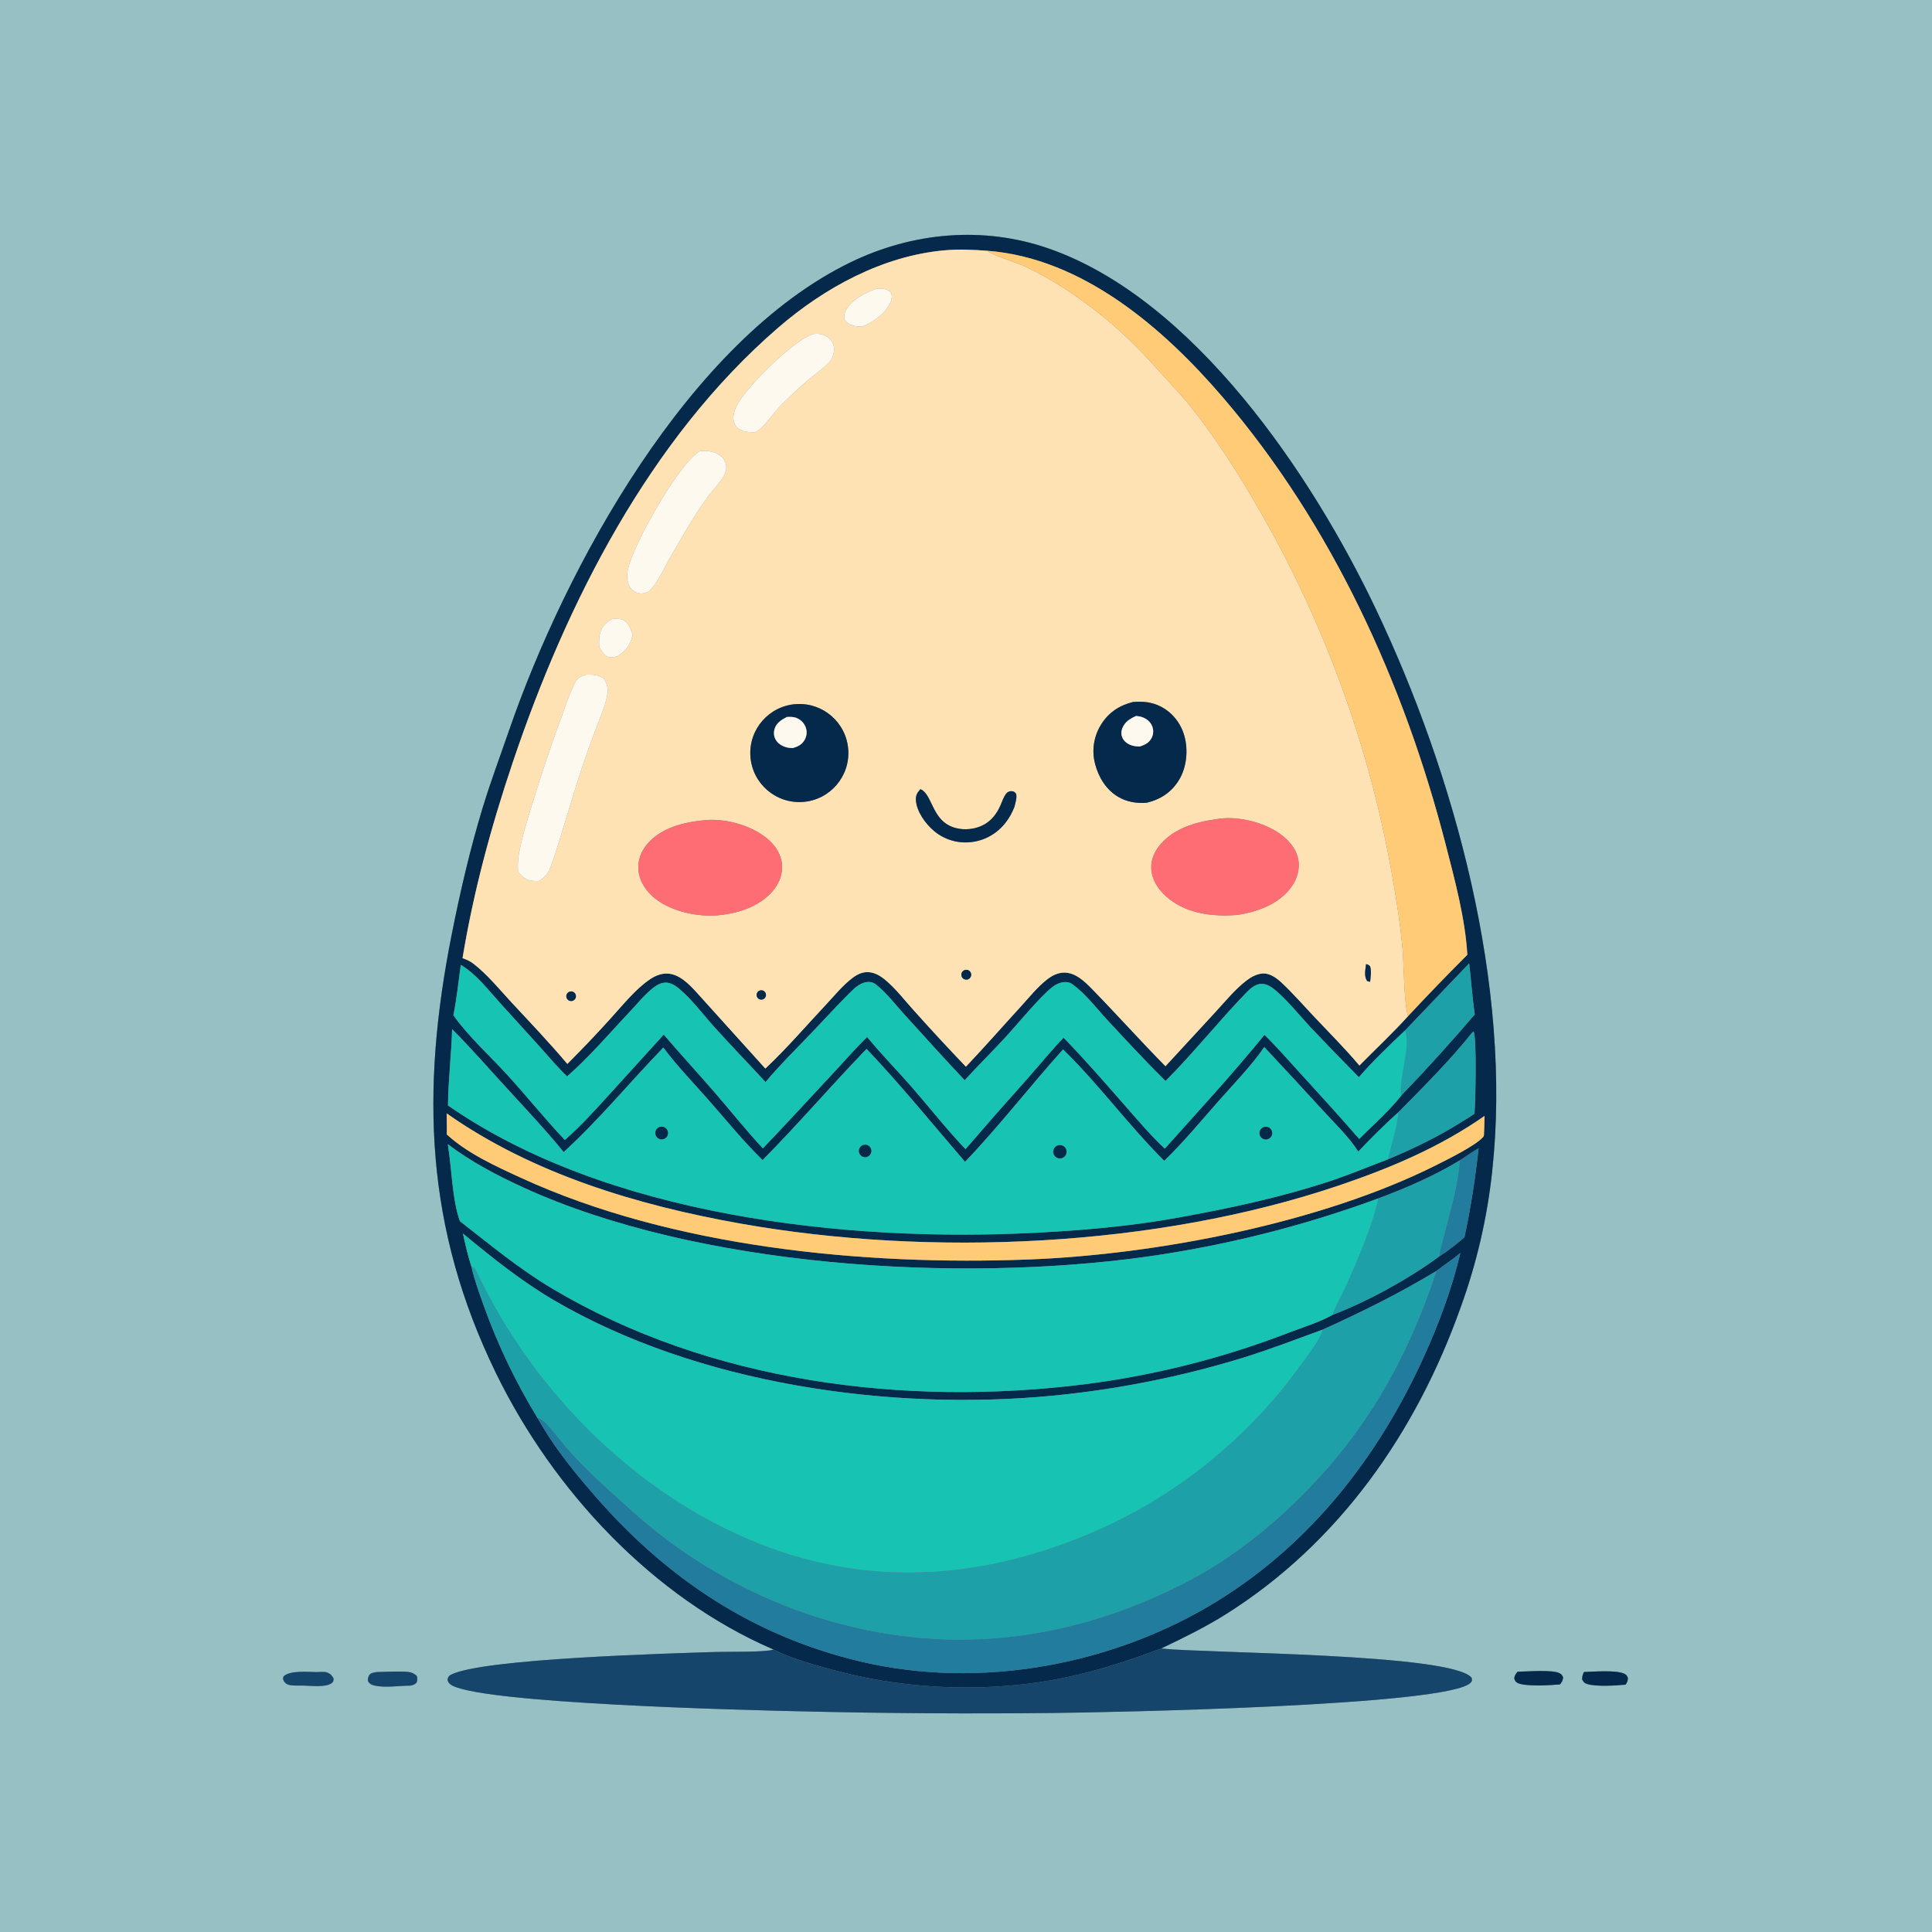 <?xml version="1.0" encoding="utf-8" ?>
<svg xmlns="http://www.w3.org/2000/svg" xmlns:xlink="http://www.w3.org/1999/xlink" width="1024" height="1024">
	<rect width="100%" height="100%" fill="#808080" stroke="none"/>
	<path fill="#97C0C5" d="M0 0L1024 0L1024 1024L0 1024L0 0ZM615.445 873.731C627.071 868.189 638.89 862.416 649.798 855.546C709.766 817.778 750.681 759.082 774.172 692.929C782.618 669.718 788.225 645.57 790.869 621.012C801.671 522.831 771.086 410.591 728.997 322.314C695.522 252.103 633.045 158.749 556.109 131.809C521.272 119.611 483.736 123.038 450.746 139.06C364.899 180.752 299.599 300.67 269.649 387.591C265.015 401.038 259.998 414.407 255.858 428.011C249.15 450.052 243.887 472.778 239.402 495.365C222.913 578.403 225.336 650.92 262.963 727.969C293.255 789.995 345.916 846.682 409.975 874.287C405.685 875.847 385.307 875.378 379.504 875.569C355.968 876.347 254.91 879.029 238.842 887.723C237.636 888.376 237.5 889.072 237.162 890.325C237.432 891.305 237.635 891.753 238.396 892.475C249.433 902.965 400.447 906.516 424.463 907.038C469.201 908.106 513.954 908.395 558.702 907.904C582.286 907.67 769.548 904.292 779.642 891.689C780.377 890.771 780.191 890.27 779.995 889.233C769.53 876.329 638.87 876.287 615.934 873.788L615.445 873.731ZM167.79 886.24C163.036 886.22 154.024 885.199 150.321 888.459C149.936 889.709 149.851 890.054 150.626 891.256C151.578 892.731 153.08 893.139 154.712 893.273C156.797 893.445 158.936 893.402 161.029 893.403C164.87 893.46 172.788 894.489 175.867 892.037C176.793 891.299 176.743 890.756 176.811 889.688C176.038 888.092 175.093 887.107 173.418 886.476C171.946 885.922 169.372 886.224 167.79 886.24ZM199.822 886.216C198.228 886.458 197.01 886.522 195.777 887.676C195.19 888.975 194.851 889.603 195.056 891.066C195.891 892.479 196.936 893.032 198.493 893.382C204.19 894.666 211.645 893.405 217.57 893.425C219.203 892.979 219.693 892.974 220.874 891.7C221.227 890.164 221.336 889.797 220.904 888.302C219.126 886.436 216.763 886.078 214.275 886.004C209.482 885.863 204.618 886.113 199.822 886.216ZM804.337 886.038C803.381 887.244 802.747 887.992 802.571 889.588C802.977 890.819 803.204 891.421 804.42 892.03C808.439 894.041 822.126 893.2 826.847 892.771C827.878 891.444 828.255 890.826 828.49 889.164C827.974 887.857 827.871 887.514 826.55 886.823C822.808 884.865 809.2 885.975 804.337 886.038ZM839.524 886.176C838.859 887.604 838.554 888.529 838.55 890.111C839.326 891.596 839.863 892.202 841.52 892.652C846.508 894.008 856.349 893.425 861.637 892.897C862.475 891.595 862.711 890.948 862.845 889.406C862.363 888.213 862.086 887.64 860.865 887.083C856.41 885.047 844.63 886.049 839.524 886.176Z"/>
	<path fill="#04294A" d="M615.445 873.731C598.94 879.903 582.199 885.457 564.923 889.079C526.02 897.237 482.601 895.968 444.19 885.803C433.31 882.925 421.661 879.819 411.451 875.032C410.952 874.799 410.465 874.54 409.975 874.287C345.916 846.682 293.255 789.995 262.963 727.969C225.336 650.92 222.913 578.403 239.402 495.365C243.887 472.778 249.15 450.052 255.858 428.011C259.998 414.407 265.015 401.038 269.649 387.591C299.599 300.67 364.899 180.752 450.746 139.06C483.736 123.038 521.272 119.611 556.109 131.809C633.045 158.749 695.522 252.103 728.997 322.314C771.086 410.591 801.671 522.831 790.869 621.012C788.225 645.57 782.618 669.718 774.172 692.929C750.681 759.082 709.766 817.778 649.798 855.546C638.89 862.416 627.071 868.189 615.445 873.731ZM523.4 132.924C515.732 132.35 508.083 131.998 500.407 132.696C467.78 135.662 437.037 152.473 412.565 173.585C344.259 232.514 300.191 319.712 271.79 404.018C260.333 438.028 251.001 472.391 245.156 507.844C247.244 508.597 249.031 509.334 250.814 510.696C258.19 516.331 264.633 524.31 270.943 531.105C280.953 541.886 291.227 552.642 300.699 563.9C308.341 556.278 315.79 548.463 323.037 540.464C329.52 533.398 336.503 524.468 344.478 519.063C347.141 517.259 350.214 515.948 353.477 515.998C359.901 516.097 365.138 521.537 369.188 525.968L405.652 566.364C416.946 555.751 427.25 543.719 437.866 532.401C442.365 527.605 446.805 522.052 452.103 518.134C454.495 516.365 457.16 515.115 460.192 515.258C463.46 515.412 466.292 517.021 468.787 519.026C474.513 523.625 479.443 530.153 484.404 535.621C493.422 545.69 502.604 555.611 511.945 565.38C521.759 555.043 531.155 544.282 540.79 533.775C545.34 528.815 549.986 522.895 555.346 518.856C557.85 516.97 560.72 515.564 563.907 515.502C569.944 515.387 574.872 520.16 578.813 524.198C591.958 537.666 604.516 551.719 617.724 565.119L644.213 536.395C649.415 530.75 654.682 524.236 660.799 519.598C663.225 517.759 666.158 516.182 669.25 515.969C673.096 515.705 676.807 518.504 679.454 520.998C685.558 526.748 691.203 533.247 696.972 539.337C704.889 547.694 713.103 555.952 720.515 564.756C729.089 556.042 738.11 547.63 746.312 538.569C756.592 527.55 767.061 516.709 777.714 506.051C776.63 486.954 771.033 466.214 766.28 447.759C744.248 362.213 706.024 278.222 648.291 210.79C616.751 173.95 573.859 136.823 523.4 132.924ZM744.824 546.048C736.466 554.008 727.764 562.21 720.232 570.95C711.486 562.128 702.846 553.201 694.315 544.17C688.377 537.786 682.535 530.317 675.848 524.738C673.879 523.096 671.538 521.525 668.882 521.467C665.58 521.395 662.806 523.811 660.647 526.043C645.927 541.258 632.667 558.011 617.752 572.972C607.256 562.57 597.154 551.691 587.111 540.853C581.339 534.623 575.205 526.507 568.307 521.612C567.097 520.753 565.811 520.483 564.34 520.536C562.031 520.62 559.701 521.673 557.888 523.071C551.361 528.108 539.879 542.134 533.776 548.83C526.434 556.886 518.626 564.503 511.297 572.542C500.528 561.18 490 549.391 479.44 537.821C474.657 532.581 470.045 526.41 464.506 522.016C463.334 521.087 462.378 520.561 460.84 520.476C456.586 520.244 453.243 523.375 450.443 526.168C442.985 533.609 435.872 541.468 428.573 549.07C420.881 557.081 412.845 564.982 405.759 573.534C396.815 563.827 387.61 554.339 378.776 544.536C372.704 537.797 366.69 529.606 359.708 523.84C357.769 522.238 355.455 520.823 352.858 520.816C350.529 520.81 348.446 521.905 346.625 523.269C342.073 526.678 338.044 531.745 334.129 535.882C323.193 547.439 312.562 560.088 300.565 570.522C295.444 565.641 290.893 560.11 286.153 554.858L264.851 531.4C258.557 524.435 252.379 516.281 244.24 511.402C242.985 520.252 242.084 529.329 240.32 538.084C247.839 548.905 259.688 559.642 268.715 569.524C279.102 580.897 288.787 593.019 299.373 604.186C308.172 596.532 315.942 587.793 323.785 579.184L351.804 548.337C360.647 558.744 369.923 568.737 378.845 579.067C387.331 588.893 395.484 599.171 404.338 608.649C417.305 595.114 429.95 581.254 442.751 567.561C448.331 561.593 453.722 555.301 459.613 549.643C467.196 558.904 475.671 567.446 483.528 576.481C492.91 587.27 501.865 598.732 511.747 609.049C523.007 595.989 534.388 583.034 545.889 570.186C551.81 563.468 557.487 556.416 563.726 549.995C574.799 561.367 585.232 573.391 595.694 585.323C602.67 593.281 609.62 601.557 617.36 608.794C635.142 588.967 653.374 569.128 670.192 548.478C676.905 555.04 683.082 562.184 689.411 569.113C699.864 580.558 710.254 591.959 720.42 603.666C727.446 596.583 736.736 588.374 742.69 580.646C756.107 566.715 769.099 552.383 781.649 537.667C780.339 528.728 779.743 519.581 778.696 510.593L744.824 546.048ZM781.488 590.277C782.016 584.684 782.806 550.688 781.049 546.661L780.392 547.186C768.333 562.236 754.778 575.749 741.245 589.441C733.854 596.121 726.741 603.102 719.924 610.366C714.889 602.494 707.402 595.39 701.092 588.488C690.831 577.255 680.499 566.088 670.095 554.988C663.093 565.097 654.044 574.323 645.917 583.537C636.524 594.184 627.289 605.406 617.074 615.271C598.231 596.544 582.43 574.765 563.448 556.217C545.872 575.768 529.67 596.812 511.503 615.81C494.273 595.855 477.463 575.044 459.294 555.948C440.638 575.284 423.087 595.765 404.208 614.862C394.104 605.087 385.359 594.19 376.086 583.652C367.854 574.296 359.028 565.246 351.579 555.237C333.89 573.5 317.526 593.515 298.751 610.634C288.904 598.524 277.998 587.026 267.463 575.51C258.289 565.481 249.251 555.098 239.637 545.495C239.256 558.983 237.568 572.42 237.451 585.925C321.844 644.494 448.079 658.536 548.483 653.407C573.744 652.117 598.903 649.965 623.817 645.469C651.486 640.476 678.551 634.749 705.303 625.899C715.638 622.48 725.571 618.216 735.748 614.423C750.042 608.437 763.692 601.772 776.719 593.355C778.359 592.476 779.927 591.298 781.488 590.277ZM773.683 615.047C760.509 623.09 745.016 629.804 730.54 635.188C690.677 649.848 649.367 660.222 607.308 666.134C507.623 679.968 369.868 671.723 277.44 629.424C263.491 623.04 249.642 615.751 237.367 606.482C239.415 618.902 239.63 635.793 243.758 647.255C259.828 659.747 275.221 672.589 292.777 683.025C376.408 732.736 479.73 745.603 575.101 733.661C612.178 728.928 648.544 719.713 683.401 706.219C690.945 703.382 699.255 700.823 706.296 696.895C724.539 690.029 747.131 677.548 762.701 666.01C767.453 663.034 772.006 659.454 776.204 655.743C779.513 640.158 782.009 624.412 783.681 608.567C780.285 610.62 776.997 612.864 773.683 615.047ZM245.361 653.8C246.669 659.705 247.986 665.607 249.876 671.359C251.428 678.299 253.897 685.02 256.284 691.707C263.793 712.743 273.173 732.275 284.777 751.381C286.099 753.666 287.451 755.935 288.832 758.185C296.457 770.527 306.175 782.377 315.709 793.295C353.821 836.945 399.443 867.257 456.252 880.68C519.654 895.661 590.34 882.554 645.504 848.413C694.956 817.807 730.534 772.109 754.455 719.597C762.648 701.611 769.485 683.312 774.028 664.065C770.036 667.531 765.505 670.347 761.353 673.62C741.873 685.413 721.799 695.373 701.056 704.73C687.095 709.817 673.087 715.217 658.897 719.617C625.942 729.728 592.049 736.479 557.735 739.765C471.248 748.062 369.569 733.534 293.761 689.26C276.247 679.032 260.962 666.659 245.361 653.8ZM236.753 590.126C236.801 593.837 236.908 597.561 236.809 601.27C247.61 611.259 262.716 618.105 276.024 624.225C356.136 661.073 458.002 670.928 545.509 667.537C613.192 664.914 700.04 648.224 761.067 617.63C767.188 614.561 781.502 607.491 785.797 602.942C786.471 602.229 786.243 602.577 786.53 601.587C786.641 598.212 786.793 594.833 786.849 591.457C763.107 608.058 736.921 619.101 709.59 628.343C612.744 661.093 493.109 666.327 392.873 648.593C338.335 638.944 282.481 622.307 236.753 590.126Z"/>
	<path fill="#FFE2B3" d="M245.156 507.844C251.001 472.391 260.333 438.028 271.79 404.018C300.191 319.712 344.259 232.514 412.565 173.585C437.037 152.473 467.78 135.662 500.407 132.696C508.083 131.998 515.732 132.35 523.4 132.924C523.511 133.009 523.619 133.097 523.732 133.179C527.542 135.929 538.192 138.852 543.267 141.243C558.48 148.408 572.363 157.817 585.398 168.418C596.544 177.482 606.085 187.464 615.656 198.133C621.111 204.213 626.79 210.054 631.855 216.476C645.532 233.816 657.461 252.723 668.359 271.907C701.959 330.581 725.296 394.561 737.362 461.089C739.81 474.692 742.025 488.557 743.325 502.319C744.097 510.492 744.108 532.329 746.312 538.569C738.11 547.63 729.089 556.042 720.515 564.756C713.103 555.952 704.889 547.694 696.972 539.337C691.203 533.247 685.558 526.748 679.454 520.998C676.807 518.504 673.096 515.705 669.25 515.969C666.158 516.182 663.225 517.759 660.799 519.598C654.682 524.236 649.415 530.75 644.213 536.395L617.724 565.119C604.516 551.719 591.958 537.666 578.813 524.198C574.872 520.16 569.944 515.387 563.907 515.502C560.72 515.564 557.85 516.97 555.346 518.856C549.986 522.895 545.34 528.815 540.79 533.775C531.155 544.282 521.759 555.043 511.945 565.38C502.604 555.611 493.422 545.69 484.404 535.621C479.443 530.153 474.513 523.625 468.787 519.026C466.292 517.021 463.46 515.412 460.192 515.258C457.16 515.115 454.495 516.365 452.103 518.134C446.805 522.052 442.365 527.605 437.866 532.401C427.25 543.719 416.946 555.751 405.652 566.364L369.188 525.968C365.138 521.537 359.901 516.097 353.477 515.998C350.214 515.948 347.141 517.259 344.478 519.063C336.503 524.468 329.52 533.398 323.037 540.464C315.79 548.463 308.341 556.278 300.699 563.9C291.227 552.642 280.953 541.886 270.943 531.105C264.633 524.31 258.19 516.331 250.814 510.696C249.031 509.334 247.244 508.597 245.156 507.844ZM464.268 153.08C458.322 155.322 450.607 159.05 447.996 165.243C447.437 166.57 447.361 167.571 447.46 168.991C448.542 171.195 450.356 171.956 452.613 172.655C453.965 173.074 455.33 173.079 456.732 173.064C462.392 171.081 468.968 166.482 471.586 160.994C472.321 159.454 473.146 157.203 472.351 155.535C471.735 154.243 470.157 153.459 468.815 153.153C467.376 152.825 465.735 152.997 464.268 153.08ZM430.867 177.044C420.415 180.523 395.632 204.888 390.559 214.913C389.182 217.633 388.06 221.054 389.12 224.073C389.816 226.055 391.359 227.355 393.261 228.15C395.518 229.094 397.978 229.092 400.383 229.037C405.138 226.495 409.19 219.71 413.063 215.754C418.046 210.662 423.351 205.64 428.77 201.014C432.341 197.966 437.086 194.825 440.098 191.293C440.759 190.517 441.163 189.548 441.469 188.586C442.256 186.106 442.407 183.419 441.016 181.116C439.707 178.949 437.169 177.449 434.695 177.057C433.446 176.859 432.124 176.971 430.867 177.044ZM371.027 239.025C359.521 245.829 336.341 287.533 333.048 300.822C332.229 304.129 331.935 307.937 333.744 310.99C334.794 312.761 336.441 313.909 338.436 314.39C340.444 314.874 342.533 314.317 344.224 313.195C348.92 308.388 351.881 301.26 355.231 295.456C361.516 284.568 367.797 273.36 375.199 263.184C378.161 259.111 385.089 252.802 384.961 247.565C384.907 245.314 383.896 243.308 382.183 241.86C378.94 239.121 375.065 238.846 371.027 239.025ZM324.453 328.073C321.264 329.956 319.019 331.85 318.047 335.562C317.438 337.89 317.507 340.588 317.586 342.982C319.024 345.243 320.288 347.834 323.204 348.333C324.502 348.556 325.919 348.166 327.149 347.8C332.19 344.777 333.754 342.039 335.38 336.518C334.268 333.53 333.33 330.015 330.174 328.578C328.45 327.794 326.302 327.95 324.453 328.073ZM310.727 357.592C307.958 358.473 306.222 358.954 304.849 361.647C301.459 368.295 299.163 375.873 296.577 382.872C291.464 396.711 286.887 410.606 282.544 424.707C279.731 433.839 276.675 443.352 274.997 452.77C274.436 455.923 274.36 458.868 274.56 462.068C276.788 464.736 278.64 466.517 282.233 466.858C283.471 466.986 284.719 466.994 285.958 466.883C288.281 465.197 290.091 463.551 291.239 460.864C293.624 455.287 295.246 449.291 297.071 443.507C300.922 431.299 304.461 418.95 308.467 406.8C310.872 399.634 313.424 392.517 316.121 385.454C318.273 379.74 321.046 373.767 321.96 367.711C322.454 364.439 321.57 362.209 319.898 359.476C316.592 357.641 314.444 357.441 310.727 357.592ZM600.5 372.073C593.212 373.868 587.407 377.747 583.464 384.249C579.658 390.454 578.566 397.949 580.444 404.981C582.241 411.962 586.321 418.591 592.627 422.318C597.326 425.095 602.342 425.86 607.706 425.479C615.113 423.748 621.043 419.861 625.006 413.224C628.986 406.555 629.843 397.473 627.735 390.023C625.86 383.399 621.494 377.753 615.36 374.559C610.574 372.068 605.765 371.656 600.5 372.073ZM422.056 373.182C407.641 374.073 396.717 386.544 397.733 400.951C398.749 415.358 411.316 426.173 425.713 425.032C439.934 423.905 450.589 411.525 449.585 397.294C448.581 383.064 436.295 372.302 422.056 373.182ZM487.844 418.253C486.148 420.144 485.29 421.512 485.462 424.145C485.857 430.188 490.491 436.567 495.027 440.396C500.428 444.96 507.462 447.114 514.492 446.355C521.871 445.59 528.314 441.9 532.906 436.122C534.947 433.554 536.421 430.757 537.641 427.714C538.193 425.455 539.082 423.048 538.57 420.734C537.772 419.815 537.439 419.389 536.104 419.335C534.949 419.289 533.985 419.799 533.283 420.671C531.945 422.332 531.154 424.859 530.295 426.814C527.422 433.348 522.855 437.803 515.657 439.143C510.857 440.036 505.543 439.391 501.455 436.591C493.838 431.373 493.467 420.663 487.844 418.253ZM644.682 434.183C633.345 435.695 621.017 439.369 613.897 449.021C611.002 452.945 609.558 457.579 610.423 462.44C611.623 469.187 616.632 474.611 622.188 478.269C631.938 484.688 644.246 485.803 655.626 484.984C666.252 483.362 677.898 479.254 684.434 470.157C687.451 465.957 689.122 460.553 688.091 455.403C686.836 449.133 682.136 444.22 676.882 440.909C668.02 435.324 655.075 432.318 644.682 434.183ZM373.54 434.702C362.53 435.762 350.606 438.513 343.082 447.343C339.732 451.274 337.882 456.157 338.396 461.352C338.989 467.331 342.572 472.533 347.188 476.203C355.555 482.853 368.607 485.816 379.125 485.231C390.213 484.461 402.08 480.961 409.587 472.227C412.959 468.304 414.909 463.344 414.449 458.133C413.952 452.499 410.694 447.734 406.376 444.252C397.794 437.332 384.472 433.658 373.54 434.702ZM724.032 511.022C723.731 513.949 722.759 517.578 724.717 520.018L726.19 520.382C726.446 517.667 726.974 514.865 726.199 512.212C725.466 511.411 725.091 511.244 724.032 511.022ZM512.224 514.006C511.213 513.974 510.273 514.527 509.811 515.427C509.348 516.327 509.446 517.413 510.062 518.216C510.677 519.019 511.701 519.395 512.69 519.182C513.983 518.904 514.865 517.706 514.747 516.388C514.628 515.071 513.546 514.049 512.224 514.006ZM403.703 524.869C402.764 524.79 401.862 525.249 401.373 526.054C400.884 526.859 400.892 527.871 401.393 528.668C401.895 529.465 402.805 529.909 403.742 529.816C405.019 529.688 405.989 528.608 405.979 527.325C405.969 526.041 404.982 524.976 403.703 524.869ZM301.562 525.741C300.315 526.369 299.802 527.88 300.409 529.137C301.016 530.394 302.519 530.933 303.786 530.347C304.625 529.959 305.189 529.149 305.262 528.228C305.335 527.307 304.906 526.418 304.139 525.902C303.372 525.387 302.387 525.325 301.562 525.741Z"/>
	<path fill="#FFCB77" d="M523.4 132.924C573.859 136.823 616.751 173.95 648.291 210.79C706.024 278.222 744.248 362.213 766.28 447.759C771.033 466.214 776.63 486.954 777.714 506.051C767.061 516.709 756.592 527.55 746.312 538.569C744.108 532.329 744.097 510.492 743.325 502.319C742.025 488.557 739.81 474.692 737.362 461.089C725.296 394.561 701.959 330.581 668.359 271.907C657.461 252.723 645.532 233.816 631.855 216.476C626.79 210.054 621.111 204.213 615.656 198.133C606.085 187.464 596.544 177.482 585.398 168.418C572.363 157.817 558.48 148.408 543.267 141.243C538.192 138.852 527.542 135.929 523.732 133.179C523.619 133.097 523.511 133.009 523.4 132.924Z"/>
	<path fill="#FEF9EF" d="M456.732 173.064C455.33 173.079 453.965 173.074 452.613 172.655C450.356 171.956 448.542 171.195 447.46 168.991C447.361 167.571 447.437 166.57 447.996 165.243C450.607 159.05 458.322 155.322 464.268 153.08C465.735 152.997 467.376 152.825 468.815 153.153C470.157 153.459 471.735 154.243 472.351 155.535C473.146 157.203 472.321 159.454 471.586 160.994C468.968 166.482 462.392 171.081 456.732 173.064Z"/>
	<path fill="#FEF9EF" d="M400.383 229.037C397.978 229.092 395.518 229.094 393.261 228.15C391.359 227.355 389.816 226.055 389.12 224.073C388.06 221.054 389.182 217.633 390.559 214.913C395.632 204.888 420.415 180.523 430.867 177.044C432.124 176.971 433.446 176.859 434.695 177.057C437.169 177.449 439.707 178.949 441.016 181.116C442.407 183.419 442.256 186.106 441.469 188.586C441.163 189.548 440.759 190.517 440.098 191.293C437.086 194.825 432.341 197.966 428.77 201.014C423.351 205.64 418.046 210.662 413.063 215.754C409.19 219.71 405.138 226.495 400.383 229.037Z"/>
	<path fill="#FEF9EF" d="M344.224 313.195C342.533 314.317 340.444 314.874 338.436 314.39C336.441 313.909 334.794 312.761 333.744 310.99C331.935 307.937 332.229 304.129 333.048 300.822C336.341 287.533 359.521 245.829 371.027 239.025C375.065 238.846 378.94 239.121 382.183 241.86C383.896 243.308 384.907 245.314 384.961 247.565C385.089 252.802 378.161 259.111 375.199 263.184C367.797 273.36 361.516 284.568 355.231 295.456C351.881 301.26 348.92 308.388 344.224 313.195Z"/>
	<path fill="#FEF9EF" d="M317.586 342.982C317.507 340.588 317.438 337.89 318.047 335.562C319.019 331.85 321.264 329.956 324.453 328.073C326.302 327.95 328.45 327.794 330.174 328.578C333.33 330.015 334.268 333.53 335.38 336.518C333.754 342.039 332.19 344.777 327.149 347.8C325.919 348.166 324.502 348.556 323.204 348.333C320.288 347.834 319.024 345.243 317.586 342.982Z"/>
	<path fill="#FEF9EF" d="M274.56 462.068C274.36 458.868 274.436 455.923 274.997 452.77C276.675 443.352 279.731 433.839 282.544 424.707C286.887 410.606 291.464 396.711 296.577 382.872C299.163 375.873 301.459 368.295 304.849 361.647C306.222 358.954 307.958 358.473 310.727 357.592C314.444 357.441 316.592 357.641 319.898 359.476C321.57 362.209 322.454 364.439 321.96 367.711C321.046 373.767 318.273 379.74 316.121 385.454C313.424 392.517 310.872 399.634 308.467 406.8C304.461 418.95 300.922 431.299 297.071 443.507C295.246 449.291 293.624 455.287 291.239 460.864C290.091 463.551 288.281 465.197 285.958 466.883C284.719 466.994 283.471 466.986 282.233 466.858C278.64 466.517 276.788 464.736 274.56 462.068Z"/>
	<path fill="#04294A" d="M607.706 425.479C602.342 425.86 597.326 425.095 592.627 422.318C586.321 418.591 582.241 411.962 580.444 404.981C578.566 397.949 579.658 390.454 583.464 384.249C587.407 377.747 593.212 373.868 600.5 372.073C605.765 371.656 610.574 372.068 615.36 374.559C621.494 377.753 625.86 383.399 627.735 390.023C629.843 397.473 628.986 406.555 625.006 413.224C621.043 419.861 615.113 423.748 607.706 425.479ZM602.171 379.47C599.036 380.869 596.174 382.586 594.874 385.945C594.171 387.764 594.172 389.644 595.09 391.391C596.127 393.366 598.206 394.644 600.308 395.216C601.53 395.549 602.836 395.605 604.095 395.682C606.797 394.74 608.988 393.812 610.363 391.141C611.399 389.126 611.498 386.88 610.63 384.792C609.703 382.559 607.757 380.98 605.523 380.161C604.403 379.75 603.35 379.587 602.171 379.47Z"/>
	<path fill="#04294A" d="M425.713 425.032C411.316 426.173 398.749 415.358 397.733 400.951C396.717 386.544 407.641 374.073 422.056 373.182C436.295 372.302 448.581 383.064 449.585 397.294C450.589 411.525 439.934 423.905 425.713 425.032ZM417.04 380.022C414.219 381.483 411.584 383.071 410.576 386.277C410.002 388.105 410.092 390.05 410.982 391.761C412.175 394.057 414.507 395.484 416.952 396.117C418.021 396.394 419.127 396.441 420.227 396.478C423.007 395.644 425.118 394.647 426.555 391.989C427.655 389.962 427.818 387.558 427.003 385.402C426.194 383.248 424.472 381.533 422.374 380.622C420.691 379.892 418.839 379.897 417.04 380.022Z"/>
	<path fill="#FEF9EF" d="M604.095 395.682C602.836 395.605 601.53 395.549 600.308 395.216C598.206 394.644 596.127 393.366 595.09 391.391C594.172 389.644 594.171 387.764 594.874 385.945C596.174 382.586 599.036 380.869 602.171 379.47C603.35 379.587 604.403 379.75 605.523 380.161C607.757 380.98 609.703 382.559 610.63 384.792C611.498 386.88 611.399 389.126 610.363 391.141C608.988 393.812 606.797 394.74 604.095 395.682Z"/>
	<path fill="#FEF9EF" d="M420.227 396.478C419.127 396.441 418.021 396.394 416.952 396.117C414.507 395.484 412.175 394.057 410.982 391.761C410.092 390.05 410.002 388.105 410.576 386.277C411.584 383.071 414.219 381.483 417.04 380.022C418.839 379.897 420.691 379.892 422.374 380.622C424.472 381.533 426.194 383.248 427.003 385.402C427.818 387.558 427.655 389.962 426.555 391.989C425.118 394.647 423.007 395.644 420.227 396.478Z"/>
	<path fill="#04294A" d="M537.641 427.714C536.421 430.757 534.947 433.554 532.906 436.122C528.314 441.9 521.871 445.59 514.492 446.355C507.462 447.114 500.428 444.96 495.027 440.396C490.491 436.567 485.857 430.188 485.462 424.145C485.29 421.512 486.148 420.144 487.844 418.253C493.467 420.663 493.838 431.373 501.455 436.591C505.543 439.391 510.857 440.036 515.657 439.143C522.855 437.803 527.422 433.348 530.295 426.814C531.154 424.859 531.945 422.332 533.283 420.671C533.985 419.799 534.949 419.289 536.104 419.335C537.439 419.389 537.772 419.815 538.57 420.734C539.082 423.048 538.193 425.455 537.641 427.714Z"/>
	<path fill="#FE6D73" d="M655.626 484.984C644.246 485.803 631.938 484.688 622.188 478.269C616.632 474.611 611.623 469.187 610.423 462.44C609.558 457.579 611.002 452.945 613.897 449.021C621.017 439.369 633.345 435.695 644.682 434.183C655.075 432.318 668.02 435.324 676.882 440.909C682.136 444.22 686.836 449.133 688.091 455.403C689.122 460.553 687.451 465.957 684.434 470.157C677.898 479.254 666.252 483.362 655.626 484.984Z"/>
	<path fill="#FE6D73" d="M379.125 485.231C368.607 485.816 355.555 482.853 347.188 476.203C342.572 472.533 338.989 467.331 338.396 461.352C337.882 456.157 339.732 451.274 343.082 447.343C350.606 438.513 362.53 435.762 373.54 434.702C384.472 433.658 397.794 437.332 406.376 444.252C410.694 447.734 413.952 452.499 414.449 458.133C414.909 463.344 412.959 468.304 409.587 472.227C402.08 480.961 390.213 484.461 379.125 485.231Z"/>
	<path fill="#17C3B2" d="M720.232 570.95C727.764 562.21 736.466 554.008 744.824 546.048C747.9 555.795 741.295 571.059 742.69 580.646C736.736 588.374 727.446 596.583 720.42 603.666C710.254 591.959 699.864 580.558 689.411 569.113C683.082 562.184 676.905 555.04 670.192 548.478C653.374 569.128 635.142 588.967 617.36 608.794C609.62 601.557 602.67 593.281 595.694 585.323C585.232 573.391 574.799 561.367 563.726 549.995C557.487 556.416 551.81 563.468 545.889 570.186C534.388 583.034 523.007 595.989 511.747 609.049C501.865 598.732 492.91 587.27 483.528 576.481C475.671 567.446 467.196 558.904 459.613 549.643C453.722 555.301 448.331 561.593 442.751 567.561C429.95 581.254 417.305 595.114 404.338 608.649C395.484 599.171 387.331 588.893 378.845 579.067C369.923 568.737 360.647 558.744 351.804 548.337L323.785 579.184C315.942 587.793 308.172 596.532 299.373 604.186C288.787 593.019 279.102 580.897 268.715 569.524C259.688 559.642 247.839 548.905 240.32 538.084C242.084 529.329 242.985 520.252 244.24 511.402C252.379 516.281 258.557 524.435 264.851 531.4L286.153 554.858C290.893 560.11 295.444 565.641 300.565 570.522C312.562 560.088 323.193 547.439 334.129 535.882C338.044 531.745 342.073 526.678 346.625 523.269C348.446 521.905 350.529 520.81 352.858 520.816C355.455 520.823 357.769 522.238 359.708 523.84C366.69 529.606 372.704 537.797 378.776 544.536C387.61 554.339 396.815 563.827 405.759 573.534C412.845 564.982 420.881 557.081 428.573 549.07C435.872 541.468 442.985 533.609 450.443 526.168C453.243 523.375 456.586 520.244 460.84 520.476C462.378 520.561 463.334 521.087 464.506 522.016C470.045 526.41 474.657 532.581 479.44 537.821C490 549.391 500.528 561.18 511.297 572.542C518.626 564.503 526.434 556.886 533.776 548.83C539.879 542.134 551.361 528.108 557.888 523.071C559.701 521.673 562.031 520.62 564.34 520.536C565.811 520.483 567.097 520.753 568.307 521.612C575.205 526.507 581.339 534.623 587.111 540.853C597.154 551.691 607.256 562.57 617.752 572.972C632.667 558.011 645.927 541.258 660.647 526.043C662.806 523.811 665.58 521.395 668.882 521.467C671.538 521.525 673.879 523.096 675.848 524.738C682.535 530.317 688.377 537.786 694.315 544.17C702.846 553.201 711.486 562.128 720.232 570.95Z"/>
	<path fill="#04294A" d="M726.19 520.382L724.717 520.018C722.759 517.578 723.731 513.949 724.032 511.022C725.091 511.244 725.466 511.411 726.199 512.212C726.974 514.865 726.446 517.667 726.19 520.382Z"/>
	<path fill="#1DA0A8" d="M744.824 546.048L778.696 510.593C779.743 519.581 780.339 528.728 781.649 537.667C769.099 552.383 756.107 566.715 742.69 580.646C741.295 571.059 747.9 555.795 744.824 546.048Z"/>
	<path fill="#04294A" d="M512.69 519.182C511.701 519.395 510.677 519.019 510.062 518.216C509.446 517.413 509.348 516.327 509.811 515.427C510.273 514.527 511.213 513.974 512.224 514.006C513.546 514.049 514.628 515.071 514.747 516.388C514.865 517.706 513.983 518.904 512.69 519.182Z"/>
	<path fill="#04294A" d="M403.742 529.816C402.805 529.909 401.895 529.465 401.393 528.668C400.892 527.871 400.884 526.859 401.373 526.054C401.862 525.249 402.764 524.79 403.703 524.869C404.982 524.976 405.969 526.041 405.979 527.325C405.989 528.608 405.019 529.688 403.742 529.816Z"/>
	<path fill="#04294A" d="M303.786 530.347C302.519 530.933 301.016 530.394 300.409 529.137C299.802 527.88 300.315 526.369 301.562 525.741C302.387 525.325 303.372 525.387 304.139 525.902C304.906 526.418 305.335 527.307 305.262 528.228C305.189 529.149 304.625 529.959 303.786 530.347Z"/>
	<path fill="#17C3B2" d="M719.924 610.366C726.741 603.102 733.854 596.121 741.245 589.441C740.405 598.064 737.557 606.019 735.748 614.423C725.571 618.216 715.638 622.48 705.303 625.899C678.551 634.749 651.486 640.476 623.817 645.469C598.903 649.965 573.744 652.117 548.483 653.407C448.079 658.536 321.844 644.494 237.451 585.925C237.568 572.42 239.256 558.983 239.637 545.495C249.251 555.098 258.289 565.481 267.463 575.51C277.998 587.026 288.904 598.524 298.751 610.634C317.526 593.515 333.89 573.5 351.579 555.237C359.028 565.246 367.854 574.296 376.086 583.652C385.359 594.19 394.104 605.087 404.208 614.862C423.087 595.765 440.638 575.284 459.294 555.948C477.463 575.044 494.273 595.855 511.503 615.81C529.67 596.812 545.872 575.768 563.448 556.217C582.43 574.765 598.231 596.544 617.074 615.271C627.289 605.406 636.524 594.184 645.917 583.537C654.044 574.323 663.093 565.097 670.095 554.988C680.499 566.088 690.831 577.255 701.092 588.488C707.402 595.39 714.889 602.494 719.924 610.366ZM349.68 597.312C347.902 597.878 346.925 599.784 347.504 601.557C348.083 603.331 349.996 604.294 351.766 603.702C353.516 603.116 354.467 601.227 353.894 599.472C353.321 597.717 351.439 596.752 349.68 597.312ZM668.987 597.811C667.474 598.874 667.102 600.958 668.152 602.479C669.203 604 671.283 604.39 672.813 603.352C674.361 602.302 674.757 600.192 673.694 598.652C672.631 597.113 670.517 596.735 668.987 597.811ZM457.623 606.847C455.89 607.344 454.876 609.14 455.348 610.881C455.819 612.621 457.601 613.66 459.348 613.214C460.501 612.919 461.405 612.026 461.715 610.878C462.026 609.729 461.693 608.503 460.846 607.668C459.998 606.833 458.767 606.52 457.623 606.847ZM560.515 607.156C558.742 607.834 557.824 609.793 558.439 611.588C559.053 613.384 560.979 614.37 562.795 613.819C564.028 613.445 564.958 612.428 565.222 611.167C565.485 609.906 565.038 608.601 564.058 607.766C563.077 606.93 561.718 606.696 560.515 607.156Z"/>
	<path fill="#1DA0A8" d="M780.392 547.186L781.049 546.661C782.806 550.688 782.016 584.684 781.488 590.277C779.927 591.298 778.359 592.476 776.719 593.355C763.692 601.772 750.042 608.437 735.748 614.423C737.557 606.019 740.405 598.064 741.245 589.441C754.778 575.749 768.333 562.236 780.392 547.186Z"/>
	<path fill="#FFCB77" d="M236.809 601.27C236.908 597.561 236.801 593.837 236.753 590.126C282.481 622.307 338.335 638.944 392.873 648.593C493.109 666.327 612.744 661.093 709.59 628.343C736.921 619.101 763.107 608.058 786.849 591.457C786.793 594.833 786.641 598.212 786.53 601.587C786.243 602.577 786.471 602.229 785.797 602.942C781.502 607.491 767.188 614.561 761.067 617.63C700.04 648.224 613.192 664.914 545.509 667.537C458.002 670.928 356.136 661.073 276.024 624.225C262.716 618.105 247.61 611.259 236.809 601.27Z"/>
	<path fill="#04294A" d="M351.766 603.702C349.996 604.294 348.083 603.331 347.504 601.557C346.925 599.784 347.902 597.878 349.68 597.312C351.439 596.752 353.321 597.717 353.894 599.472C354.467 601.227 353.516 603.116 351.766 603.702Z"/>
	<path fill="#04294A" d="M672.813 603.352C671.283 604.39 669.203 604 668.152 602.479C667.102 600.958 667.474 598.874 668.987 597.811C670.517 596.735 672.631 597.113 673.694 598.652C674.757 600.192 674.361 602.302 672.813 603.352Z"/>
	<path fill="#04294A" d="M459.348 613.214C457.601 613.66 455.819 612.621 455.348 610.881C454.876 609.14 455.89 607.344 457.623 606.847C458.767 606.52 459.998 606.833 460.846 607.668C461.693 608.503 462.026 609.729 461.715 610.878C461.405 612.026 460.501 612.919 459.348 613.214Z"/>
	<path fill="#17C3B2" d="M237.367 606.482C249.642 615.751 263.491 623.04 277.44 629.424C369.868 671.723 507.623 679.968 607.308 666.134C649.367 660.222 690.677 649.848 730.54 635.188C727.835 648.667 719.184 668.876 713.482 681.522C711.23 686.518 708.014 691.76 706.296 696.895C699.255 700.823 690.945 703.382 683.401 706.219C648.544 719.713 612.178 728.928 575.101 733.661C479.73 745.603 376.408 732.736 292.777 683.025C275.221 672.589 259.828 659.747 243.758 647.255C239.63 635.793 239.415 618.902 237.367 606.482Z"/>
	<path fill="#04294A" d="M562.795 613.819C560.979 614.37 559.053 613.384 558.439 611.588C557.824 609.793 558.742 607.834 560.515 607.156C561.718 606.696 563.077 606.93 564.058 607.766C565.038 608.601 565.485 609.906 565.222 611.167C564.958 612.428 564.028 613.445 562.795 613.819Z"/>
	<path fill="#227C9D" d="M773.683 615.047C776.997 612.864 780.285 610.62 783.681 608.567C782.009 624.412 779.513 640.158 776.204 655.743C772.006 659.454 767.453 663.034 762.701 666.01C763.323 661.758 764.731 657.369 765.791 653.195C768.895 640.963 772.903 627.682 773.683 615.047Z"/>
	<path fill="#1DA0A8" d="M730.54 635.188C745.016 629.804 760.509 623.09 773.683 615.047C772.903 627.682 768.895 640.963 765.791 653.195C764.731 657.369 763.323 661.758 762.701 666.01C747.131 677.548 724.539 690.029 706.296 696.895C708.014 691.76 711.23 686.518 713.482 681.522C719.184 668.876 727.835 648.667 730.54 635.188Z"/>
	<path fill="#17C3B2" d="M249.876 671.359C247.986 665.607 246.669 659.705 245.361 653.8C260.962 666.659 276.247 679.032 293.761 689.26C369.569 733.534 471.248 748.062 557.735 739.765C592.049 736.479 625.942 729.728 658.897 719.617C673.087 715.217 687.095 709.817 701.056 704.73C700.979 705.049 700.929 705.375 700.825 705.685C699.08 710.874 691.838 720.245 688.292 725.051C662.148 760.878 627.436 789.575 587.332 808.514C530.064 835.195 468.749 842.516 408.671 820.598C340.576 795.756 283.672 739.541 252.854 674.533C252.039 672.815 251.698 672.006 249.876 671.359Z"/>
	<path fill="#227C9D" d="M761.353 673.62C765.505 670.347 770.036 667.531 774.028 664.065C769.485 683.312 762.648 701.611 754.455 719.597C730.534 772.109 694.956 817.807 645.504 848.413C590.34 882.554 519.654 895.661 456.252 880.68C399.443 867.257 353.821 836.945 315.709 793.295C306.175 782.377 296.457 770.527 288.832 758.185C287.451 755.935 286.099 753.666 284.777 751.381L285.621 751.629C288.948 752.587 296.13 762.432 298.724 765.5C309.312 778.022 322.278 789.412 334.49 800.389C361.594 824.911 393.419 843.642 428.015 855.435C495.484 878.155 561.847 871.92 625.147 840.4C646.792 829.621 666.202 815.364 683.727 798.779C721.847 762.701 744.792 723.298 761.353 673.62Z"/>
	<path fill="#1DA0A8" d="M249.876 671.359C251.698 672.006 252.039 672.815 252.854 674.533C283.672 739.541 340.576 795.756 408.671 820.598C468.749 842.516 530.064 835.195 587.332 808.514C627.436 789.575 662.148 760.878 688.292 725.051C691.838 720.245 699.08 710.874 700.825 705.685C700.929 705.375 700.979 705.049 701.056 704.73C721.799 695.373 741.873 685.413 761.353 673.62C744.792 723.298 721.847 762.701 683.727 798.779C666.202 815.364 646.792 829.621 625.147 840.4C561.847 871.92 495.484 878.155 428.015 855.435C393.419 843.642 361.594 824.911 334.49 800.389C322.278 789.412 309.312 778.022 298.724 765.5C296.13 762.432 288.948 752.587 285.621 751.629L284.777 751.381C273.173 732.275 263.793 712.743 256.284 691.707C253.897 685.02 251.428 678.299 249.876 671.359Z"/>
	<path fill="#15456A" d="M409.975 874.287C410.465 874.54 410.952 874.799 411.451 875.032C421.661 879.819 433.31 882.925 444.19 885.803C482.601 895.968 526.02 897.237 564.923 889.079C582.199 885.457 598.94 879.903 615.445 873.731L615.934 873.788C638.87 876.287 769.53 876.329 779.995 889.233C780.191 890.27 780.377 890.771 779.642 891.689C769.548 904.292 582.286 907.67 558.702 907.904C513.954 908.395 469.201 908.106 424.463 907.038C400.447 906.516 249.433 902.965 238.396 892.475C237.635 891.753 237.432 891.305 237.162 890.325C237.5 889.072 237.636 888.376 238.842 887.723C254.91 879.029 355.968 876.347 379.504 875.569C385.307 875.378 405.685 875.847 409.975 874.287Z"/>
	<path fill="#15456A" d="M161.029 893.403C158.936 893.402 156.797 893.445 154.712 893.273C153.08 893.139 151.578 892.731 150.626 891.256C149.851 890.054 149.936 889.709 150.321 888.459C154.024 885.199 163.036 886.22 167.79 886.24C169.372 886.224 171.946 885.922 173.418 886.476C175.093 887.107 176.038 888.092 176.811 889.688C176.743 890.756 176.793 891.299 175.867 892.037C172.788 894.489 164.87 893.46 161.029 893.403Z"/>
	<path fill="#15456A" d="M217.57 893.425C211.645 893.405 204.19 894.666 198.493 893.382C196.936 893.032 195.891 892.479 195.056 891.066C194.851 889.603 195.19 888.975 195.777 887.676C197.01 886.522 198.228 886.458 199.822 886.216C204.618 886.113 209.482 885.863 214.275 886.004C216.763 886.078 219.126 886.436 220.904 888.302C221.336 889.797 221.227 890.164 220.874 891.7C219.693 892.974 219.203 892.979 217.57 893.425Z"/>
	<path fill="#04294A" d="M826.847 892.771C822.126 893.2 808.439 894.041 804.42 892.03C803.204 891.421 802.977 890.819 802.571 889.588C802.747 887.992 803.381 887.244 804.337 886.038C809.2 885.975 822.808 884.865 826.55 886.823C827.871 887.514 827.974 887.857 828.49 889.164C828.255 890.826 827.878 891.444 826.847 892.771Z"/>
	<path fill="#04294A" d="M861.637 892.897C856.349 893.425 846.508 894.008 841.52 892.652C839.863 892.202 839.326 891.596 838.55 890.111C838.554 888.529 838.859 887.604 839.524 886.176C844.63 886.049 856.41 885.047 860.865 887.083C862.086 887.64 862.363 888.213 862.845 889.406C862.711 890.948 862.475 891.595 861.637 892.897Z"/>
</svg>

